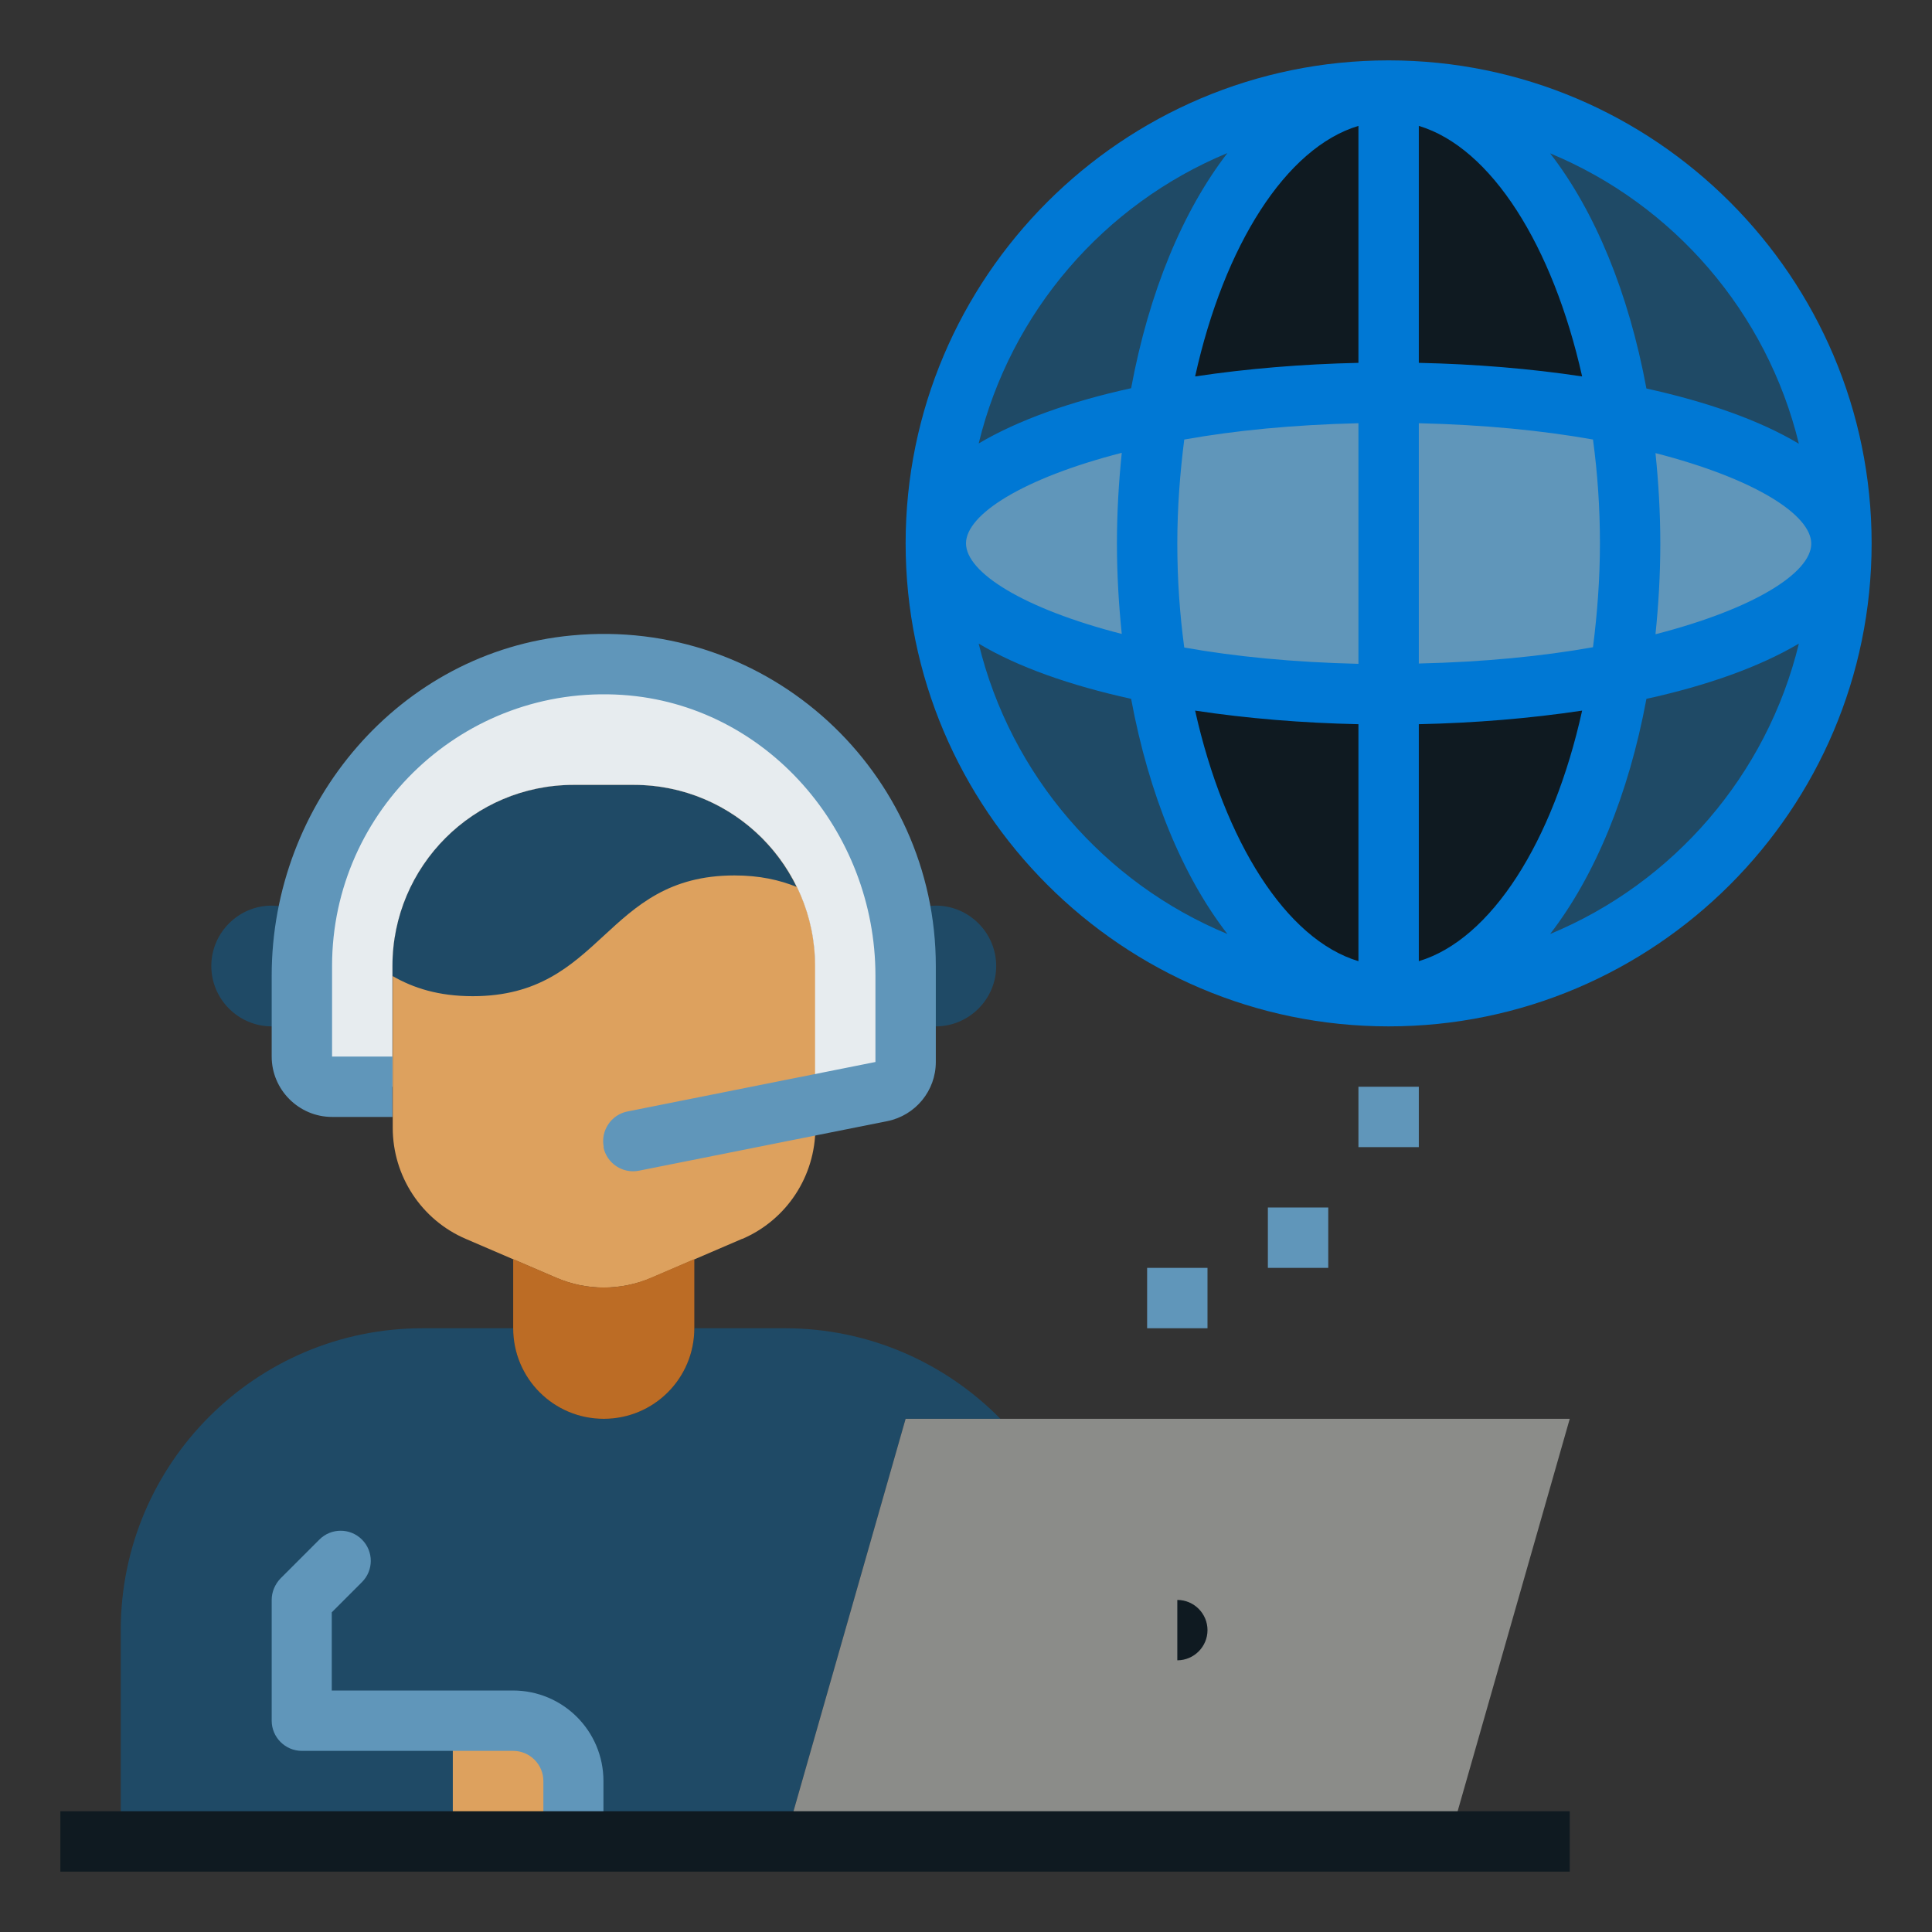 <!DOCTYPE svg PUBLIC "-//W3C//DTD SVG 1.1//EN" "http://www.w3.org/Graphics/SVG/1.1/DTD/svg11.dtd">
<!-- Uploaded to: SVG Repo, www.svgrepo.com, Transformed by: SVG Repo Mixer Tools -->
<svg width="800px" height="800px" viewBox="0 0 64 64" data-name="Layer 1" id="Layer_1" xmlns="http://www.w3.org/2000/svg" fill="#000000">
<rect x="0" y="0" width="64" height="64" fill="#333333" stroke="none"/>
<g id="SVGRepo_bgCarrier" stroke-width="0"/>
<g id="SVGRepo_tracerCarrier" stroke-linecap="round" stroke-linejoin="round"/>
<g id="SVGRepo_iconCarrier">
<defs>
<style> .cls-1 { fill: #e7ecef; } .cls-2 { fill: #8b8c89; } .cls-3 { fill: #bc6c25; } .cls-4 { fill: #0f1a21; } .cls-5 { fill: #dda15e; } .cls-6 { fill: #0078d4; } .cls-7 { fill: #6096ba; } .cls-8 { fill: #1f4a66; } </style>
</defs>
<path class="cls-5" d="M24.58,41.04l-3,1.29c-1.01,.43-2.15,.43-3.15,0l-3-1.29c-1.47-.63-2.42-2.08-2.42-3.68v-5.36c0-3.31,2.69-6,6-6h2c3.31,0,6,2.69,6,6v5.36c0,1.6-.95,3.05-2.42,3.68Z"/>
<path class="cls-8" d="M33.14,47c-1.82-1.85-4.35-3-7.14-3h-3c0,1.66-1.34,3-3,3s-3-1.34-3-3h-3c-5.52,0-10,4.48-10,10v7H26l4-14h3.14Z"/>
<path class="cls-5" d="M15,57h2c1.1,0,2,.9,2,2v2h-4v-4h0Z"/>
<path class="cls-8" d="M10,33.73c-.29,.17-.64,.27-1,.27-1.1,0-2-.9-2-2s.9-2,2-2c.42,0,.81,.13,1.14,.36"/>
<path class="cls-8" d="M30,33.73c.29,.17,.64,.27,1,.27,1.1,0,2-.9,2-2s-.9-2-2-2c-.42,0-.81,.13-1.14,.36"/>
<path class="cls-3" d="M17,41.71l1.42,.61c1.01,.44,2.15,.44,3.16,0l1.42-.61v2.29c0,1.66-1.34,3-3,3s-3-1.34-3-3v-2.29Z"/>
<polyline class="cls-2" points="26 61 30 47 52 47 48 61"/>
<path class="cls-8" d="M26.4,29.38h-.01c-.57-.23-1.23-.38-2.06-.38-4.33,0-4.33,4-8.67,4-1.13,0-1.97-.27-2.66-.67v-.33c0-3.31,2.69-6,6-6h2c2.37,0,4.42,1.38,5.39,3.38h.01Z"/>
<path class="cls-1" d="M27,36.6v-4.6c0-3.31-2.69-6-6-6h-2c-3.31,0-6,2.69-6,6v4h-2c-.55,0-1-.45-1-1v-3c0-5.52,4.48-10,10-10,2.76,0,5.26,1.12,7.07,2.93s2.93,4.31,2.93,7.07v3.18c0,.48-.34,.89-.8,.98l-2.2,.44Z"/>
<path class="cls-4" d="M39,53c.55,0,1,.45,1,1s-.45,1-1,1v-2Z"/>
<path class="cls-7" d="M20,38h0c-.11-.54,.24-1.07,.78-1.18l8.22-1.64v-2.86c0-4.79-3.61-8.98-8.38-9.3-5.24-.35-9.62,3.81-9.62,8.98v3h2v2h-2c-1.1,0-2-.9-2-2v-2.68c0-5.72,4.24-10.74,9.94-11.27,6.54-.62,12.06,4.53,12.06,10.95v3.18c0,.95-.67,1.77-1.61,1.96l-8.22,1.64c-.54,.11-1.07-.24-1.18-.78Z"/>
<path class="cls-7" d="M20,61h-2v-2c0-.55-.45-1-1-1h-7c-.55,0-1-.45-1-1v-4c0-.27,.11-.52,.29-.71l1.29-1.29c.39-.39,1.02-.39,1.41,0h0c.39,.39,.39,1.02,0,1.41l-1,1v2.59h6c1.66,0,3,1.34,3,3v2Z"/>
<rect class="cls-4" height="2" width="50" x="2" y="60"/>
<circle class="cls-8" cx="46" cy="18" r="15"/>
<ellipse class="cls-4" cx="46" cy="18" rx="8" ry="15"/>
<ellipse class="cls-7" cx="46" cy="18" rx="15" ry="5"/>
<path class="cls-6" d="M46,2c-8.82,0-16,7.18-16,16s7.18,16,16,16,16-7.18,16-16S54.82,2,46,2Zm-7,16c0-1.19,.09-2.34,.23-3.44,1.68-.3,3.62-.49,5.77-.54v7.97c-2.15-.05-4.09-.24-5.77-.54-.15-1.11-.23-2.26-.23-3.44Zm-1.84,3c-3.27-.84-5.16-2.04-5.16-3s1.89-2.16,5.16-3c-.1,.97-.16,1.97-.16,3s.06,2.03,.16,3ZM47,4.17c2.4,.72,4.44,3.97,5.41,8.3-1.72-.26-3.55-.41-5.41-.45V4.17Zm-2,0v7.85c-1.85,.04-3.68,.19-5.41,.45,.96-4.34,3.01-7.58,5.41-8.3Zm0,19.82v7.85c-2.4-.72-4.44-3.97-5.41-8.3,1.72,.26,3.55,.41,5.41,.45Zm2,7.85v-7.85c1.85-.04,3.68-.19,5.41-.45-.96,4.34-3.01,7.58-5.41,8.3Zm0-9.85v-7.97c2.15,.05,4.09,.24,5.77,.54,.15,1.11,.23,2.26,.23,3.44s-.09,2.34-.23,3.44c-1.68,.3-3.62,.49-5.77,.54Zm7.84-6.98c3.27,.84,5.16,2.04,5.16,3s-1.89,2.16-5.16,3c.1-.97,.16-1.97,.16-3s-.06-2.03-.16-3Zm4.75-.31c-1.3-.78-3.05-1.39-5.05-1.83-.59-3.18-1.71-5.88-3.19-7.79,4.08,1.69,7.18,5.26,8.24,9.62ZM40.66,5.07c-1.48,1.92-2.6,4.61-3.19,7.79-2.01,.44-3.75,1.06-5.05,1.83,1.06-4.36,4.16-7.93,8.24-9.62Zm-8.24,16.25c1.3,.78,3.05,1.39,5.05,1.83,.59,3.18,1.71,5.88,3.19,7.79-4.08-1.69-7.18-5.26-8.24-9.62Zm18.93,9.62c1.48-1.92,2.6-4.61,3.19-7.79,2.01-.44,3.75-1.06,5.05-1.83-1.06,4.36-4.16,7.93-8.24,9.62Z"/>
<rect class="cls-7" height="2" width="2" x="45" y="36"/>
<rect class="cls-7" height="2" width="2" x="42" y="40"/>
<rect class="cls-7" height="2" width="2" x="38" y="42"/>
</g>
</svg>
